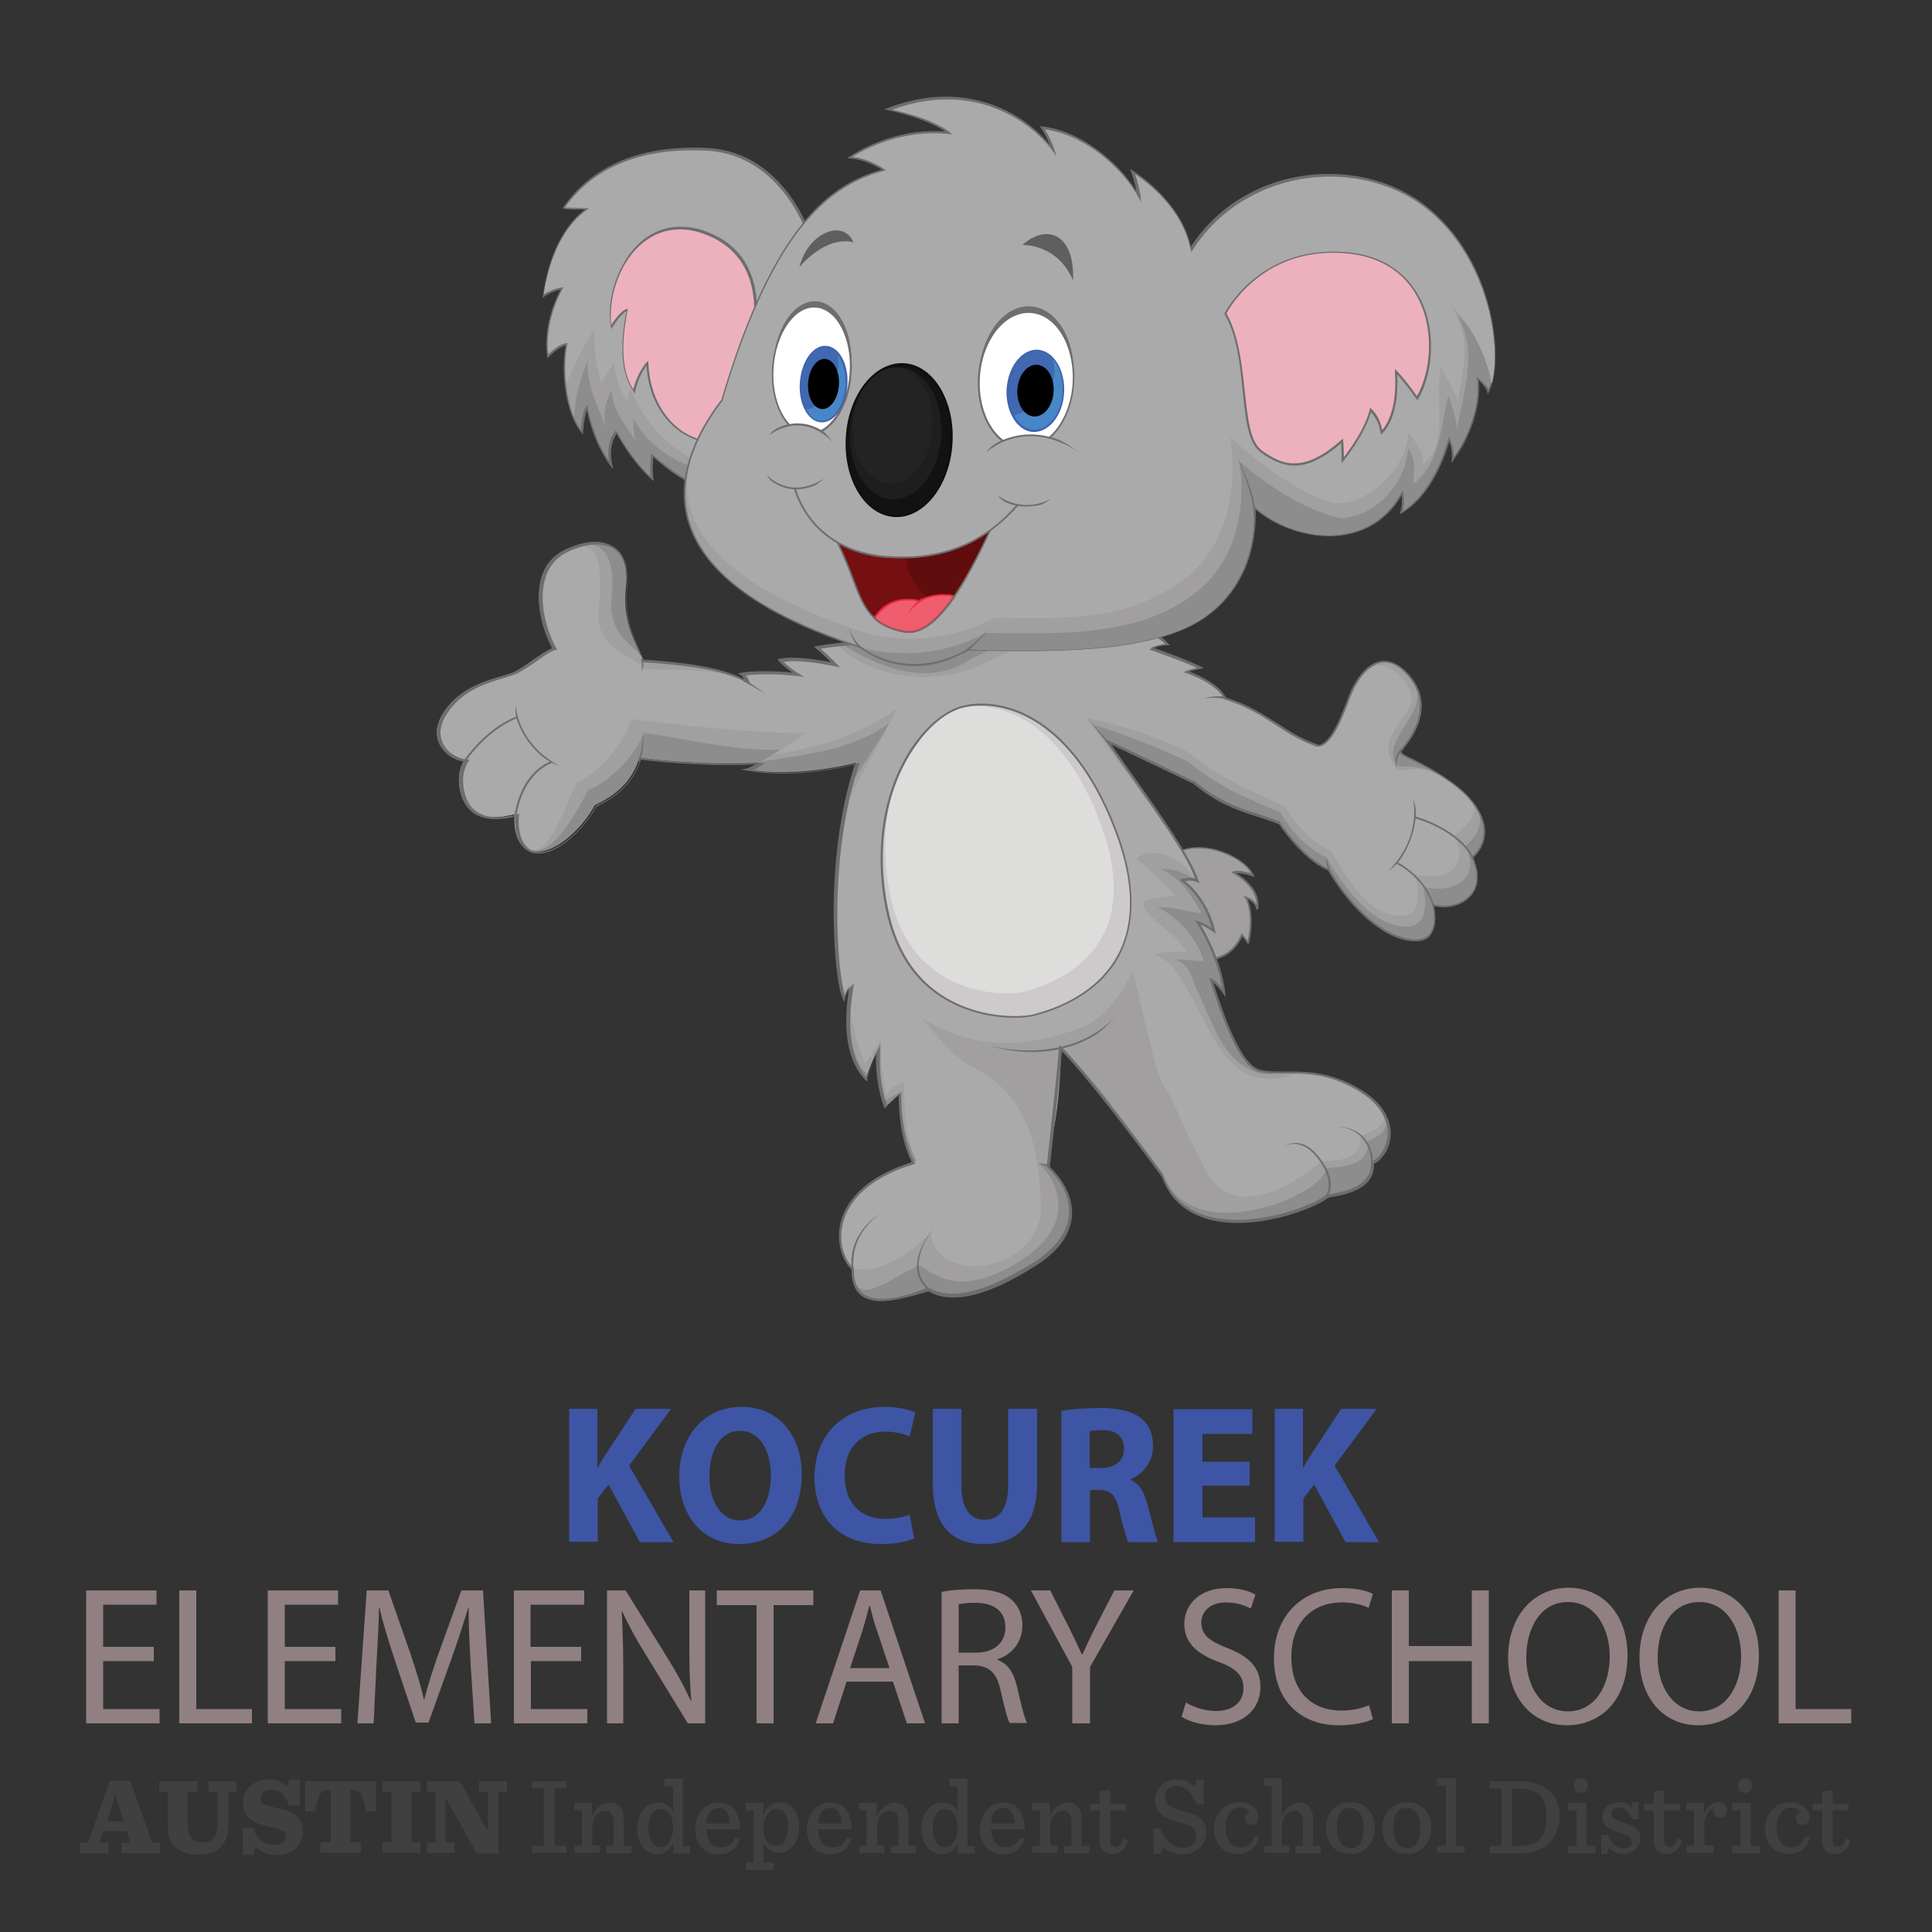<?xml version="1.0" encoding="utf-8"?>
<!-- Generator: Adobe Illustrator 21.1.0, SVG Export Plug-In . SVG Version: 6.00 Build 0)  -->
<svg version="1.1" id="Layer_1" xmlns="http://www.w3.org/2000/svg" xmlns:xlink="http://www.w3.org/1999/xlink" x="0px" y="0px"
	 viewBox="0 0 500 500" style="enable-background:new 0 0 500 500;" xml:space="preserve">
<rect x="0" y="0" width="500" height="500" fill="#333333" stroke="none"/>
<style type="text/css">
	.st0{fill:#3D55A4;}
	.st1{fill:#908082;}
	.st2{fill:#404041;}
	.st3{fill:#A19F9F;}
	.st4{fill:#6D6E6D;}
	.st5{fill:#8D8D8D;}
	.st6{fill:#AAAAAA;}
	.st7{fill:#CEC9CA;}
	.st8{fill:#DDDDDC;}
	.st9{fill:#ECB1BD;}
	.st10{fill:#610C0D;}
	.st11{fill:#741012;}
	.st12{fill:#F05D6E;}
	.st13{fill:#E82743;}
	.st14{fill:#121212;}
	.st15{fill:#1E1E1E;}
	.st16{fill:#232323;}
	.st17{fill:#0E0E0E;}
	.st18{fill:#FFFFFF;}
	.st19{fill:#4787C7;}
	.st20{fill:#4069B1;}
	.st21{fill:#4063AD;}
	.st22{fill:#5E5F5E;}
</style>
<g id="Text">
	<g>
		<path class="st0" d="M147.2,364.6h7.4v15.2h0.1c0.7-1.3,1.5-2.6,2.3-3.8l7.5-11.4h9.2l-10.9,14.7l11.5,19.8h-8.7l-8.1-14.9
			l-2.8,3.6v11.2h-7.4V364.6z"/>
		<path class="st0" d="M207.5,381.5c0,11.3-6.6,18.1-16.2,18.1c-9.8,0-15.5-7.7-15.5-17.5c0-10.3,6.3-18,16.1-18
			C201.9,364.1,207.5,372,207.5,381.5z M183.6,382c0,6.7,3,11.5,8,11.5c5.1,0,7.9-5,7.9-11.7c0-6.2-2.8-11.5-8-11.5
			C186.5,370.3,183.6,375.3,183.6,382z"/>
		<path class="st0" d="M236.6,398.1c-1.4,0.7-4.5,1.5-8.5,1.5c-11.4,0-17.3-7.4-17.3-17.2c0-11.7,8-18.3,18-18.3
			c3.9,0,6.8,0.8,8.1,1.5l-1.5,6.2c-1.5-0.7-3.6-1.3-6.3-1.3c-5.9,0-10.5,3.7-10.5,11.4c0,6.9,3.9,11.2,10.6,11.2
			c2.3,0,4.8-0.5,6.2-1.1L236.6,398.1z"/>
		<path class="st0" d="M248.8,364.6v19.8c0,5.9,2.2,8.9,6,8.9c3.9,0,6.1-2.9,6.1-8.9v-19.8h7.5v19.3c0,10.6-5.1,15.7-13.8,15.7
			c-8.3,0-13.2-4.8-13.2-15.8v-19.2H248.8z"/>
		<path class="st0" d="M274.7,365.1c2.4-0.4,6-0.7,10-0.7c4.9,0,8.3,0.8,10.7,2.7c2,1.6,3,4,3,7.2c0,4.4-3,7.4-5.8,8.5v0.2
			c2.3,1,3.6,3.3,4.4,6.4c1,3.9,2.1,8.4,2.7,9.7H292c-0.5-1-1.3-3.8-2.3-8c-0.9-4.3-2.3-5.5-5.3-5.5h-2.3v13.5h-7.4V365.1z
			 M282.1,379.9h2.9c3.7,0,5.9-1.9,5.9-5c0-3.2-2.1-4.8-5.5-4.8c-1.8,0-2.8,0.2-3.4,0.3V379.9z"/>
		<path class="st0" d="M323.4,384.5h-12.2v8.2h13.6v6.4h-21.1v-34.4h20.4v6.4h-12.9v7.2h12.2V384.5z"/>
		<path class="st0" d="M329.8,364.6h7.4v15.2h0.1c0.7-1.3,1.5-2.6,2.3-3.8l7.5-11.4h9.2l-10.9,14.7l11.5,19.8h-8.7l-8.1-14.9
			l-2.8,3.6v11.2h-7.4V364.6z"/>
	</g>
	<g>
		<path class="st1" d="M39.8,429.9H26.7v12.4h14.6v3.7h-19v-34.4h18.2v3.7H26.7v10.9h13.1V429.9z"/>
		<path class="st1" d="M46.4,411.6h4.4v30.7h14.4v3.7H46.4V411.6z"/>
		<path class="st1" d="M86.9,429.9H73.7v12.4h14.6v3.7h-19v-34.4h18.2v3.7H73.7v10.9h13.1V429.9z"/>
		<path class="st1" d="M121.8,430.9c-0.2-4.8-0.6-10.6-0.5-14.9h-0.1c-1.2,4-2.6,8.3-4.3,13.1l-6,16.7h-3.3l-5.5-16.4
			c-1.6-4.9-3-9.3-3.9-13.4h-0.1c-0.1,4.3-0.4,10.1-0.7,15.2L96.7,446h-4.2l2.4-34.4h5.6l5.8,16.6c1.4,4.2,2.6,8,3.4,11.6h0.1
			c0.9-3.5,2.1-7.3,3.6-11.6l6-16.6h5.6l2.1,34.4h-4.3L121.8,430.9z"/>
		<path class="st1" d="M150.5,429.9h-13.1v12.4H152v3.7h-19v-34.4h18.2v3.7h-13.9v10.9h13.1V429.9z"/>
		<path class="st1" d="M157.1,446v-34.4h4.8l10.8,17.4c2.5,4,4.5,7.7,6.1,11.2l0.1-0.1c-0.4-4.6-0.5-8.8-0.5-14.1v-14.4h4.1V446H178
			l-10.7-17.5c-2.4-3.8-4.6-7.8-6.3-11.5l-0.1,0.1c0.2,4.3,0.4,8.5,0.4,14.2V446H157.1z"/>
		<path class="st1" d="M195.8,415.4h-10.3v-3.8h25v3.8h-10.3V446h-4.4V415.4z"/>
		<path class="st1" d="M219.1,435.2l-3.5,10.8h-4.5l11.5-34.4h5.3l11.5,34.4h-4.7l-3.6-10.8H219.1z M230.2,431.7l-3.3-9.9
			c-0.8-2.2-1.3-4.3-1.8-6.3H225c-0.5,2-1.1,4.1-1.7,6.2l-3.3,10H230.2z"/>
		<path class="st1" d="M243.7,412c2.2-0.5,5.4-0.7,8.4-0.7c4.7,0,7.7,0.9,9.8,2.8c1.7,1.5,2.7,3.9,2.7,6.5c0,4.5-2.8,7.6-6.4,8.8
			v0.2c2.6,0.9,4.2,3.4,5,6.9c1.1,4.8,1.9,8.1,2.6,9.4h-4.5c-0.6-1-1.3-3.9-2.3-8.2c-1-4.7-2.8-6.5-6.8-6.7h-4.1V446h-4.4V412z
			 M248.1,427.7h4.5c4.7,0,7.6-2.6,7.6-6.5c0-4.4-3.2-6.4-7.8-6.4c-2.1,0-3.6,0.2-4.3,0.4V427.7z"/>
		<path class="st1" d="M277.5,446v-14.6l-10.7-19.8h5l4.8,9.5c1.3,2.6,2.3,4.7,3.4,7.1h0.1c1-2.2,2.1-4.5,3.4-7.1l4.9-9.5h5
			l-11.3,19.8V446H277.5z"/>
		<path class="st1" d="M306.9,440.6c2,1.2,4.8,2.2,7.8,2.2c4.5,0,7.1-2.4,7.1-5.9c0-3.2-1.8-5.1-6.4-6.8c-5.5-2-8.9-4.9-8.9-9.8
			c0-5.4,4.4-9.3,10.9-9.3c3.5,0,6,0.8,7.5,1.7l-1.2,3.6c-1.1-0.6-3.4-1.6-6.4-1.6c-4.6,0-6.4,2.8-6.4,5.2c0,3.2,2.1,4.8,6.7,6.6
			c5.7,2.2,8.6,5.1,8.6,10.1c0,5.3-3.9,9.9-11.8,9.9c-3.3,0-6.8-1-8.6-2.2L306.9,440.6z"/>
		<path class="st1" d="M355.3,444.9c-1.6,0.8-4.8,1.6-8.9,1.6c-9.5,0-16.7-6.1-16.7-17.4c0-10.8,7.2-18.1,17.6-18.1
			c4.2,0,6.9,0.9,8,1.5l-1.1,3.6c-1.7-0.8-4-1.4-6.8-1.4c-7.9,0-13.2,5.2-13.2,14.2c0,8.4,4.8,13.8,13,13.8c2.7,0,5.4-0.6,7.1-1.4
			L355.3,444.9z"/>
		<path class="st1" d="M364.6,411.6V426h16.3v-14.4h4.4V446h-4.4v-16.1h-16.3V446h-4.4v-34.4H364.6z"/>
		<path class="st1" d="M421.2,428.4c0,11.8-7.1,18.1-15.7,18.1c-8.9,0-15.2-7-15.2-17.5c0-10.9,6.7-18.1,15.7-18.1
			C415.2,411,421.2,418.2,421.2,428.4z M395,429c0,7.4,3.9,13.9,10.8,13.9c6.9,0,10.8-6.5,10.8-14.3c0-6.8-3.5-14-10.8-14
			C398.6,414.6,395,421.4,395,429z"/>
		<path class="st1" d="M455.2,428.4c0,11.8-7.1,18.1-15.7,18.1c-8.9,0-15.2-7-15.2-17.5c0-10.9,6.7-18.1,15.7-18.1
			C449.2,411,455.2,418.2,455.2,428.4z M429,429c0,7.4,3.9,13.9,10.8,13.9c6.9,0,10.8-6.5,10.8-14.3c0-6.8-3.5-14-10.8-14
			C432.6,414.6,429,421.4,429,429z"/>
		<path class="st1" d="M460.3,411.6h4.4v30.7h14.4v3.7h-18.8V411.6z"/>
	</g>
	<path class="st2" d="M32.9,473.9h-6.1l-1,3h2.3v2.7h-7.3v-2.7h2l5.6-16h5.3l5.7,16h2v2.7h-10v-2.7h2.3L32.9,473.9z M27.7,471.4h4.4
		l-2.2-6.7h-0.1L27.7,471.4z"/>
	<path class="st2" d="M43.4,472.8v-9.1h-2.2V461h9.9v2.7h-2.5v8.6c0,3.4,1.4,4.5,3.8,4.5c1.2,0,2.1-0.3,2.8-1c0.7-0.8,1.1-2.1,1.1-4
		v-8.1h-2.3V461h7.2v2.7h-2.1v8.9c0,4-2.2,7.4-7.5,7.4C46,480,43.4,477.4,43.4,472.8"/>
	<path class="st2" d="M62.7,473h2.8c0.9,2.9,2.5,4.4,5.6,4.4c1.9,0,2.9-0.9,2.9-2.2c0-1.5-1.6-1.8-4.5-2.5c-3.1-0.7-6.6-1.8-6.6-6.1
		c0-3.8,3.1-6.1,6.7-6.1c2.2,0,3.8,0.8,4.7,2.1l0.6-2h2.7v6.7h-2.8c-0.9-2.8-2.2-4.1-4.6-4.1c-1.9,0-2.8,1.1-2.8,2.2
		c0,1.6,1.8,2,4.6,2.6c3,0.7,6.4,1.8,6.4,5.9c0,3.7-2.8,6.2-6.9,6.2c-2.4,0-4.4-1-5.4-2.3l-0.6,2.3h-2.7V473z"/>
	<path class="st2" d="M82.9,476.8h2.7v-13.5h-0.5c-2.2,0-2.6,0.7-3.5,5.5h-2.6V461h18.3v7.8h-2.6c-0.9-4.8-1.3-5.5-3.5-5.5h-0.5
		v13.5h2.7v2.7H82.9V476.8z"/>
	<polygon class="st2" points="99,476.8 101.3,476.8 101.3,463.7 99,463.7 99,461 108.8,461 108.8,463.7 106.5,463.7 106.5,476.8 
		108.8,476.8 108.8,479.5 99,479.5 	"/>
	<polygon class="st2" points="115.6,465.7 115.3,465.7 115.3,476.8 117.7,476.8 117.7,479.5 110.5,479.5 110.5,476.8 112.7,476.8 
		112.7,463.7 110.5,463.7 110.5,461 119,461 126.1,473.7 126.3,473.7 126.3,463.7 124,463.7 124,461 131.2,461 131.2,463.7 
		129,463.7 129,479.7 123.4,479.7 	"/>
	<polygon class="st2" points="137.6,477.7 140.7,477.7 140.7,462.8 137.6,462.8 137.6,461 146.6,461 146.6,462.8 143.5,462.8 
		143.5,477.7 146.6,477.7 146.6,479.5 137.6,479.5 	"/>
	<path class="st2" d="M148.6,477.7h2v-9.2h-2v-1.9h4.6v3.3c1.4-2.4,2.9-3.4,4.8-3.4c2,0,3.4,1.5,3.4,4v7.2h2v1.9h-6.5v-1.9h1.9v-6.2
		c0-1-0.2-1.8-0.7-2.3c-0.4-0.4-0.9-0.6-1.5-0.6c-1.5,0-3.3,1.6-3.3,4.1v4.9h1.9v1.9h-6.5V477.7z"/>
	<path class="st2" d="M166.7,478.4c-1.2-1.2-1.8-3.1-1.8-5.1c0-2.1,0.7-4.2,1.9-5.4c0.9-0.9,2.1-1.4,3.5-1.4c1.9,0,3.1,0.9,3.9,2.3
		v-6.5H172v-2h4.7v17.5h1.9v1.9h-4.4v-2.7c-0.9,1.9-2.5,2.9-4.1,2.9C168.7,479.8,167.5,479.3,166.7,478.4 M174.2,473.1
		c0-2.6-1-4.9-3.2-4.9c-2,0-3.2,1.8-3.2,4.9c0,3.2,1.5,5,3.2,5C172.6,478,174.2,476.2,174.2,473.1"/>
	<path class="st2" d="M182.8,473.3c0.1,3.2,1.4,4.8,3.9,4.8c1.5,0,2.7-0.7,3.5-2.4h1.3c-0.7,2.8-2.7,4.2-5.5,4.2
		c-3.9,0-6.1-2.8-6.1-6.6c0-3.9,2.6-6.8,6.2-6.8c3.8,0,5.5,3.4,5.4,6.9H182.8z M182.8,471.9h6.1c-0.2-2.4-1-4-2.9-4
		C184.2,467.9,183.1,469,182.8,471.9"/>
	<path class="st2" d="M193,482h2v-13.5h-2v-1.9h4.6v3c0.9-2.3,2.6-3.2,4.3-3.2c1.3,0,2.4,0.5,3.2,1.4c1.2,1.2,1.7,3,1.7,5.1
		c0,2.1-0.7,4.1-1.9,5.2c-0.9,0.9-2,1.4-3.2,1.4c-1.9,0-3.3-1-4.1-2.4v4.9h2.7v1.9H193V482z M203.9,472.7c0-3.1-1.3-4.6-3-4.6
		c-1.6,0-3.3,2.1-3.3,5c0,2.6,1.1,4.6,3.2,4.6C202.7,477.8,203.9,476,203.9,472.7"/>
	<path class="st2" d="M211.7,473.3c0.1,3.2,1.4,4.8,3.9,4.8c1.5,0,2.7-0.7,3.5-2.4h1.3c-0.7,2.8-2.7,4.2-5.5,4.2
		c-3.9,0-6.1-2.8-6.1-6.6c0-3.9,2.6-6.8,6.2-6.8c3.8,0,5.5,3.4,5.4,6.9H211.7z M211.7,471.9h6.1c-0.2-2.4-1-4-2.9-4
		C213.1,467.9,211.9,469,211.7,471.9"/>
	<path class="st2" d="M222.3,477.7h2v-9.2h-2v-1.9h4.6v3.3c1.4-2.4,2.9-3.4,4.8-3.4c2,0,3.4,1.5,3.4,4v7.2h2v1.9h-6.5v-1.9h1.9v-6.2
		c0-1-0.2-1.8-0.7-2.3c-0.4-0.4-0.9-0.6-1.5-0.6c-1.5,0-3.3,1.6-3.3,4.1v4.9h1.9v1.9h-6.5V477.7z"/>
	<path class="st2" d="M240.3,478.4c-1.2-1.2-1.8-3.1-1.8-5.1c0-2.1,0.7-4.2,1.9-5.4c0.9-0.9,2.1-1.4,3.5-1.4c1.9,0,3.1,0.9,3.9,2.3
		v-6.5h-2.1v-2h4.7v17.5h1.9v1.9h-4.4v-2.7c-0.9,1.9-2.5,2.9-4.1,2.9C242.4,479.8,241.2,479.3,240.3,478.4 M247.8,473.1
		c0-2.6-1-4.9-3.2-4.9c-2,0-3.2,1.8-3.2,4.9c0,3.2,1.5,5,3.2,5C246.2,478,247.8,476.2,247.8,473.1"/>
	<path class="st2" d="M256.5,473.3c0.1,3.2,1.4,4.8,3.9,4.8c1.5,0,2.7-0.7,3.5-2.4h1.3c-0.7,2.8-2.7,4.2-5.5,4.2
		c-3.9,0-6.1-2.8-6.1-6.6c0-3.9,2.6-6.8,6.2-6.8c3.8,0,5.5,3.4,5.4,6.9H256.5z M256.5,471.9h6.1c-0.2-2.4-1-4-2.9-4
		C257.9,467.9,256.7,469,256.5,471.9"/>
	<path class="st2" d="M267.1,477.7h2v-9.2h-2v-1.9h4.6v3.3c1.4-2.4,2.9-3.4,4.8-3.4c2,0,3.4,1.5,3.4,4v7.2h2v1.9h-6.5v-1.9h1.9v-6.2
		c0-1-0.2-1.8-0.7-2.3c-0.4-0.4-0.9-0.6-1.5-0.6c-1.5,0-3.3,1.6-3.3,4.1v4.9h1.9v1.9h-6.5V477.7z"/>
	<path class="st2" d="M287.3,463.3v3.5h4.1v1.7h-4.1v7.6c0,1.3,0.4,1.9,1.5,1.9c0.8,0,1.4-0.7,1.9-2.2l1.2,0.5
		c-0.7,2.5-2.2,3.5-4,3.5c-2.2,0-3.3-1.3-3.3-3.4v-7.9h-2.5v-1.7h2.5v-3.2L287.3,463.3z"/>
	<path class="st2" d="M298.5,473.2h1.7c2,3.8,3.3,5,5.9,5c2.2,0,3.5-1.1,3.5-3.1c0-2.3-2.4-2.9-4.8-3.6c-2.8-0.8-5.9-1.8-5.9-5.6
		c0-2.8,2.3-5.4,5.7-5.4c1.5,0,3.5,0.7,4.5,2l0.6-1.9h1.8v6.4h-1.7c-1.7-3.7-3.3-4.8-5.4-4.8c-1.8,0-2.9,1.1-2.9,2.8
		c0,2.5,2.4,3.1,5,3.8c2.8,0.7,5.7,1.6,5.7,5.3c0,3.2-2.6,5.8-6.1,5.8c-2,0-4-0.7-5.1-2l-0.7,1.9h-1.8V473.2z"/>
	<path class="st2" d="M314.2,473.3c0-4,2.8-6.9,6.6-6.9c2.8,0,4.9,1.9,4.9,3.6c0,1.3-0.6,2.3-1.8,2.3c-1.1,0-1.7-0.8-1.7-1.7
		c0-0.8,0.6-1.5,1.1-1.7c-0.4-0.6-1.2-1.1-2.5-1.1c-1.9,0-3.6,1.8-3.6,5.2c0,3.2,1.4,5.1,3.9,5.1c1.5,0,2.8-0.9,3.5-2.8h1.3
		c-0.7,2.9-2.7,4.5-5.5,4.5C316.4,479.8,314.2,477,314.2,473.3"/>
	<path class="st2" d="M327.1,477.7h2v-15.5h-2v-2h4.6v9.7c1.4-2.4,2.9-3.4,4.7-3.4c2,0,3.4,1.5,3.4,4v7.2h2v1.9h-6.5v-1.9h1.9v-6.2
		c0-1-0.2-1.8-0.7-2.3c-0.4-0.4-0.9-0.6-1.5-0.6c-1.5,0-3.3,1.6-3.3,4.1v4.9h1.9v1.9h-6.5V477.7z"/>
	<path class="st2" d="M343.2,473.1c0-3.9,2.5-6.7,6.3-6.7c3.9,0,6.3,2.7,6.3,6.6c0,3.9-2.5,6.8-6.3,6.8
		C345.6,479.8,343.2,477.1,343.2,473.1 M352.9,473.1c0-3.6-1.4-5.2-3.6-5.2c-2.2,0-3.3,1.6-3.3,5.2c0,3.6,1.4,5.2,3.6,5.2
		C351.8,478.3,352.9,476.6,352.9,473.1"/>
	<path class="st2" d="M357.8,473.1c0-3.9,2.5-6.7,6.3-6.7c3.9,0,6.3,2.7,6.3,6.6c0,3.9-2.5,6.8-6.3,6.8
		C360.2,479.8,357.8,477.1,357.8,473.1 M367.5,473.1c0-3.6-1.4-5.2-3.6-5.2c-2.2,0-3.3,1.6-3.3,5.2c0,3.6,1.4,5.2,3.6,5.2
		C366.4,478.3,367.5,476.6,367.5,473.1"/>
	<polygon class="st2" points="371.9,477.7 374.2,477.7 374.2,462.2 371.9,462.2 371.9,460.2 376.8,460.2 376.8,477.7 379.1,477.7 
		379.1,479.5 371.9,479.5 	"/>
	<path class="st2" d="M385.5,477.7h3.1v-14.8h-3.1V461h7.8c6.8,0,10.3,3.7,10.3,9c0,5.1-3.1,9.6-10,9.6h-8V477.7z M393.5,477.7
		c4.6,0,6.7-2.1,6.7-7.7c0-4.9-2.1-7.1-7-7.1h-1.9v14.8H393.5z"/>
	<path class="st2" d="M405.7,477.7h2.3v-9.2h-2.3v-1.9h4.9v11.1h2.3v1.9h-7.2V477.7z M407.3,462.1c0-1.1,0.7-1.9,1.8-1.9
		c1.1,0,1.8,0.7,1.8,1.9c0,1.1-0.7,1.9-1.8,1.9C408,463.9,407.3,463.2,407.3,462.1"/>
	<path class="st2" d="M414.5,474.9h1.7c0.7,2.1,2.3,3.5,4,3.5c1.5,0,2.1-0.8,2.1-1.8c0-1.1-0.9-1.7-3.3-2.4c-3-0.9-4.3-1.9-4.3-4
		c0-2.1,1.8-3.8,4.4-3.8c1.3,0,2.5,0.5,3.1,1.5l0.3-1.5h1.6v4.4h-1.7c-0.9-1.9-1.7-3-3.4-3c-1,0-2,0.6-2,1.6c0,1.1,1,1.7,3.2,2.3
		c2.9,0.8,4.3,1.8,4.3,4c0,1.9-1.7,4.1-4.5,4.1c-1.6,0-2.9-0.7-3.7-1.7l-0.3,1.7h-1.6V474.9z"/>
	<path class="st2" d="M430.7,463.3v3.5h4.1v1.7h-4.1v7.6c0,1.3,0.4,1.9,1.5,1.9c0.8,0,1.4-0.7,1.9-2.2l1.2,0.5
		c-0.7,2.5-2.2,3.5-4,3.5c-2.2,0-3.3-1.3-3.3-3.4v-7.9h-2.5v-1.7h2.5v-3.2L430.7,463.3z"/>
	<path class="st2" d="M436.4,477.7h2v-9.2h-2v-1.9h4.6v3c0.6-2.2,2.3-3.2,3.7-3.2c1.4,0,2.2,1,2.2,2.2c0,1-0.7,1.8-1.7,1.8
		c-1,0-1.7-0.6-1.7-1.7c0-0.1,0-0.3,0.1-0.5c-1.2-0.1-2.1,1.4-2.5,3.1v6.3h2.4v1.9h-7V477.7z"/>
	<path class="st2" d="M448.2,477.7h2.3v-9.2h-2.3v-1.9h4.9v11.1h2.3v1.9h-7.2V477.7z M449.8,462.1c0-1.1,0.7-1.9,1.8-1.9
		c1.1,0,1.8,0.7,1.8,1.9c0,1.1-0.7,1.9-1.8,1.9C450.5,463.9,449.8,463.2,449.8,462.1"/>
	<path class="st2" d="M456.8,473.3c0-4,2.8-6.9,6.6-6.9c2.8,0,4.9,1.9,4.9,3.6c0,1.3-0.6,2.3-1.8,2.3c-1.1,0-1.7-0.8-1.7-1.7
		c0-0.8,0.6-1.5,1.1-1.7c-0.4-0.6-1.2-1.1-2.5-1.1c-1.9,0-3.6,1.8-3.6,5.2c0,3.2,1.4,5.1,3.9,5.1c1.5,0,2.8-0.9,3.5-2.8h1.3
		c-0.7,2.9-2.7,4.5-5.5,4.5C459,479.8,456.8,477,456.8,473.3"/>
	<path class="st2" d="M474.3,463.3v3.5h4.1v1.7h-4.1v7.6c0,1.3,0.4,1.9,1.5,1.9c0.8,0,1.4-0.7,1.9-2.2l1.2,0.5
		c-0.7,2.5-2.2,3.5-4,3.5c-2.2,0-3.3-1.3-3.3-3.4v-7.9h-2.5v-1.7h2.5v-3.2L474.3,463.3z"/>
</g>
<g id="Mascot">
	<g>
		<g>
			<path class="st3" d="M312.5,248.3c0,0,6,0.3,8.9-6.3c1.7,1.9,1.6,2.2,1.6,2.2c1.9-8.1-0.6-12-0.6-12c3,1.1,3,3.1,3,3.1
				c1.1-6-6.1-9.5-6.1-9.5c1.5-0.5,5,0.7,5,0.7c-2.1-4.6-12.7-9.5-19.7-5.8C300,226.4,308.4,245.6,312.5,248.3z"/>
		</g>
		<g>
			<path class="st4" d="M314,248.5C314,248.5,314,248.5,314,248.5c-0.9,0.1-1.4,0.1-1.4,0.1l-0.1,0l-0.1,0c-3-2-7.9-11.9-9.1-19.7
				c-0.6-3.8-0.2-6.6,1.1-8.3l0.1-0.1c1-0.5,2.2-0.9,3.4-1.1c6.6-1.1,14.8,3,16.6,7.1l0.2,0.5l-0.5-0.2c0,0-2.6-0.9-4.2-0.8
				c1.7,1,6.5,4.4,5.6,9.4l-0.5,0c0-0.1,0-1.6-2.2-2.7c0.6,1.4,1.8,5.1,0.3,11.6l-0.2-0.1l-0.2,0c0,0-0.1-0.4-1.3-1.8
				C319.4,246.9,315.9,248.1,314,248.5z M312.6,248.1c0.6,0,5.9-0.1,8.6-6.2l0.1-0.4l0.3,0.3c0.6,0.7,1,1.3,1.3,1.7
				c1.6-7.5-0.6-11.1-0.7-11.1l-0.4-0.6l0.7,0.2c1.6,0.6,2.3,1.4,2.7,2.1c-0.1-5-6-8-6.1-8.1l-0.5-0.3l0.6-0.2
				c1.2-0.4,3.5,0.2,4.6,0.5c-2.2-3.7-9.7-7.3-15.9-6.3c-1.2,0.2-2.2,0.5-3.2,1c-1.2,1.5-1.6,4.2-1,7.9
				C304.9,236.3,309.8,246.1,312.6,248.1z"/>
		</g>
	</g>
	<g>
		<g>
			<g>
				<path class="st5" d="M221.6,197.4c0,0-15,4.1-28.5,1.7c1.7-0.4,3.4-1.7,3.4-1.7c-10.4,0.6-23.5-0.2-31-1.3
					c-1.5,4.5-4.1,8.8-11.6,12.3c-3.1,6.1-11.9,14.5-17.4,11.3c-4-2.3-3.1-9.1-3.1-9.1c-5.4,1.6-11.7,1.4-13.7-4.5
					c-2.1-5.9,0.7-9.4,0.7-9.4c-4-0.2-10.5-5.3-5-12.9c5.5-7.7,14.5-8.2,18-9.9c3.5-1.7,7.3-5.3,9.9-6.1c-3.6-6.1-6.9-20.4,2.7-25.2
					c9.6-4.8,17.2-1.6,16,9.1c-1.2,10.7,3.7,16,4.2,19.3c7.9,0.5,20.8,1.5,27,5.6c-0.5-1.7-1.4-2.1-1.4-2.1c5.9-1,14.5,0.1,14.5,0.1
					c-3.3-2.1-4.6-3.7-4.6-3.7c4.5-1.1,14.3,1.1,14.3,1.1c-2.7-2.9-4.8-4.4-4.8-4.4c6.9-1.3,26.8-2.4,35.3-3.6
					c8.5-1.3,29.5-11.2,45.2-3.2c-2,1.3-2,1.3-2,1.3c7.7-0.3,12.1,4.8,12.1,4.8c-2.1-0.1-4.2,1-4.2,1c9.1,3.2,12.8,5,12.8,5
					c-2.5,0.4-3.7,1-3.7,1c8.8,3.1,10,6.9,10,6.9c11.8,3.6,15.7,10.2,26.3,12.9c8.5,11.2,0.1,21.3-9,20.7
					c-9.6-4.7-15.2-3.6-25.3-11.9c-12.8-6.1-22.3-10.6-22.3-10.6c6.6,9.7,21.1,28.6,23.2,36.1c-1.9-0.9-3.9-0.2-3.9-0.2
					c6.8,5.3,8.2,13.2,8.2,13.2c-2.4-1.8-4.1-2.2-4.1-2.2c6.1,9.8,6.8,18.2,6.8,18.2c-2.1-2.9-3.4-3.4-3.4-3.4
					c2.1,6.2,6.9,22.4,12.8,23.7c5.9,1.3,14.8-1.9,26.1,5.2c11.3,7.1,7.2,16.7,3,18.5c0.3,7-8.2,8.1-11.8,8.6
					c-5.2,4.3-35.6,14.5-42.6-5.3c-8.6-11.6-21.1-28-26.4-33c-0.6,7.4-3.2,30.7-3.2,30.7c5.6,5.2,11.1,16.1-3.9,25.4
					c-14.9,9.3-22.7,9-27.3,6.3c-7.1,2.9-19.8,6.7-19.4-5.1c-5-4.6-7.1-20.5,15.8-27.3c-4.1-7.6-3.5-18.2-3.5-18.2
					c-2.3,2.1-3.9,3.6-3.9,3.6c-1.4-4.2-2.3-8.5-2-15c-1.2,2.3-2.8,7.9-2.8,7.9c-6.9-7.1-4.7-20.2-4.1-24.3
					c-1.4,1.6-1.7,3.3-1.7,3.3C216.1,253.6,213.3,222.3,221.6,197.4z"/>
				<g>
					<path class="st3" d="M352.2,282.3c-8.3-5.2-15.3-4.9-20.8-4.8c-2.1,0.5-4.2,0.8-6.3,0c-9.3-3.3-11.6-14.1-15.9-22.5
						c-0.9-2.8-2-6-5.5-6.8c2.4,0.1,5.4,0.5,7.9,0.6c-2-6-6.2-11.1-12-14c3.9-0.2,7.5,1.2,11.4,1.5c-2.7-4.4-5.4-9.3-10.6-11.3
						c3.4-0.6,6.5,1.3,9.4,2.7c-2.3-7.7-19.9-30.3-26.5-40c0,0,11.3,3.3,24.1,9.4c10.1,8.2,17.9,10.2,27.6,14.9
						c9.1,0.7,16.9-7.3,8.3-18.5c-10.6-2.7-14.5-9.3-26.3-12.9c0,0-1.2-3.8-10-6.9c0,0,1.2-0.6,3.7-1c0,0-3.7-1.8-12.8-5
						c0,0,2.1-1.2,4.2-1c0,0-4.4-5.1-12.1-4.8c0,0,0,0,2-1.3c-1-0.5-2.1-1-3.1-1.3c-0.4,0.2-0.9,0.4-1.4,0.5
						c-12.8,4.6-25.5,4.3-37.8,11.7c-9.6,5.7-22.1,1.6-31.8-4.9c-2.6,0.3-4.9,0.6-6.4,0.9c0,0,2,1.6,4.8,4.4c0,0-9.8-2.1-14.3-1.1
						c0,0,1.3,1.6,4.6,3.7c0,0-8.6-1.1-14.5-0.1c0,0,0.9,0.4,1.4,2.1c-6.3-4-19.2-5-27-5.6c-0.5-3.2-9.4-5.4-8.2-16.2
						c1.2-10.7-2.4-17.1-12-12.2c-9.6,4.8-6.3,19.1-2.7,25.2c-2.6,0.8-6.4,4.3-9.9,6.1c-3.5,1.7-12.5,2.3-18,9.9
						c-5.5,7.7,1,12.7,5,12.9c0,0-2.7,3.5-0.7,9.4c2.1,5.9,8.4,6.1,13.7,4.5c0,0-0.9,6.8,3.1,9.1c5.5,3.2,12.2-8.9,15.3-15
						c7.5-3.4,13-10.5,14.5-15c7.5,1.1,24.9,5,35.3,4.4c0,0-2.5,1.7-4.9,3.1c11.5-1.8,23.5-2.9,33.2-10c-3.1,5.6-7,10.7-10.1,16.2
						c-6,23.7-3.5,50.5-1.5,54.8c0,0,0.3-1.8,1.7-3.3c-0.6,4.1-1.3,18.9,4.1,23.1c0,0,2.8-6.7,4-9c-1.2,5.8-0.2,15.5,0.8,15.9
						l3.9-2.3c0,0-0.1,12.3,4.5,17.8c-22.8,6.9-21.8,23.1-16.8,27.7c-0.3,11.8,10,2.3,17.1-0.5c4.6,2.7,10.9,8.3,25.8-1
						c14.9-9.3,10.7-20.2,5.1-25.5c0,0,2.6,0.4,2.5,0.3c-0.5-0.5,0.9-5.9,0.8-6.4c0.8-3.2,2.3-10.4,2.5-24.2
						c4.6,5.3,10.7,11.6,13.3,15.7c4.5,5.7,9.2,12,13.1,17.3c7,19.8,41.5,5.8,42.2-1.3c3.5-0.6,11.2-0.2,10.9-7.2
						C358.1,293.9,363.4,289.4,352.2,282.3z"/>
				</g>
				<g>
					<path class="st6" d="M352.2,282.3c-6-3.7-11.3-4.6-15.8-4.8c-5.7,2.4-12.1,2.6-17-1.9c-5.7-5.3-8-12.7-12-19.3
						c-2.1-3.5-4.3-8-8.8-9.2c2.8-0.9,5.7-1,8.6-0.5c-2.8-5.3-9.1-7.7-11.3-12.2c-0.9-2.3,5-1.8,8.3-2.8c-3.5-3.3-6.5-6.7-10.3-9.4
						c5.4-3.7,12.1,0.3,15.6,5.4c-2.5-7.9-21.8-32.2-28.3-41.8c0,0,12.9,2.4,25.7,8.5c10.1,8.2,18.6,11,28.2,15.6
						c9.1,0.7,16.4-5.2,7.8-16.4c-10.6-2.7-14.5-9.3-26.3-12.9c0,0-1.2-3.8-10-6.9c0,0,1.2-0.6,3.7-1c0,0-3.7-1.8-12.8-5
						c0,0,2.1-1.2,4.2-1c0,0-0.4-0.4-1.1-1c-14.3-6.1-32.2-0.7-45.5,5.8c-12.9,6.4-29,4.3-38.6-4.7c-2.2,0.2-4.1,0.5-5.5,0.8
						c0,0,2,1.6,4.8,4.4c0,0-9.8-2.1-14.3-1.1c0,0,1.3,1.6,4.6,3.7c0,0-8.6-1.1-14.5-0.1c0,0,0.9,0.4,1.4,2.1
						c-6.3-4-19.1-3-26.9-3.5c-0.5-3.2-12.4-4.5-11.2-15.2c1.2-10.7,0.5-20.1-9.1-15.3c-9.6,4.8-6.3,19.1-2.7,25.2
						c-2.6,0.8-6.4,4.3-9.9,6.1c-3.5,1.7-12.5,2.3-18,9.9c-5.5,7.7,1,12.7,5,12.9c0,0-2.7,3.5-0.7,9.4c2.1,5.9,8.4,6.1,13.7,4.5
						c0,0-0.9,6.8,3.1,9.1c5.5,3.2,9.9-11.1,13-17.2c7.5-3.4,12.7-11.9,14.2-16.4c7.5,1.1,34.7,4.1,45.1,3.5c0,0-5.8,4.2-8.2,5.6
						c11.5-1.8,22.3-4.9,32-12c-3.1,5.6-10.9,20.2-13.9,25.7c-4.1,21-2.5,44.9-0.4,49.2c0,0,0.3-1.8,1.7-3.3
						c-0.6,4.1,1.1,13.5,4.1,20.5c0,0,2.8-4,4-6.3c-0.2,7.1,1.4,14,1.4,14.8c0,0,0.9-2.8,4.7-3.7c0,0-0.4,14,3.2,20.4
						c-22.6,6.8-21.8,22.8-16.9,27.5c7,2.4,15.3-3.8,20.6-8.9c0.3,4.8,4.2,7.5,8.2,8.3c9.5,1.8,20.5-4.9,20.3-15
						c-0.5-17.4-4.1-29.5-18.4-36.7c-5.4-3-8.7-8.2-12.8-12.4c12.4,7.5,24.6,9,41.7,2.6c7-2.6,11.5-11.2,13.3-14.4
						c2.9,11.6,5.9,25.9,7.8,29.3c3.1,4,6.8,15.1,9.5,18.7c7,19.8,26.1,5.5,31.3,1.2c3.5-0.6,10.7,0.2,10.3-6.7
						C356.5,292.4,363.4,289.4,352.2,282.3z"/>
				</g>
				<path class="st4" d="M228.1,336.7c-2.6,0-4.5-0.7-5.8-2c-1.3-1.4-2-3.5-1.9-6.2c-2.2-2.1-4.1-6.7-2.9-11.9
					c0.9-4.1,4.6-11.5,18.5-15.8c-3.3-6.4-3.4-14.8-3.4-17.3c-2,1.8-3.4,3.1-3.4,3.1l-0.3,0.3l-0.1-0.4c-1.2-3.5-2.2-7.6-2.1-13.6
					c-1.1,2.6-2.2,6.5-2.2,6.5l-0.1,0.5l-0.4-0.4c-6.5-6.6-5.1-18.5-4.3-23.4c-0.8,1.2-1,2.3-1,2.3l-0.2,0.9l-0.4-0.8
					c-2.1-4.5-5.2-35.2,3.1-60.6c-2.1,0.5-10,2.3-18.8,2.3c-3.3,0-6.4-0.3-9.3-0.8l-1.3-0.2l1.3-0.3c0.9-0.2,1.8-0.7,2.4-1.1
					c-2.1,0.1-4.3,0.2-6.6,0.2c-7.7,0-16.7-0.6-23-1.4c-1.5,4.2-4,8.6-11.6,12.2c-2.6,5-9.3,12.1-14.9,12.1c-1,0-2-0.2-2.8-0.7
					c-3.5-2-3.4-7.3-3.3-8.9c-1.8,0.5-3.4,0.7-5,0.7c-4.4,0-7.4-1.9-8.7-5.6c-1.7-4.9-0.3-8.2,0.4-9.3c-2.3-0.3-5-1.9-6.3-4.5
					c-0.9-1.8-1.3-4.9,1.5-8.8c4.2-5.8,10.2-7.5,14.6-8.8c1.5-0.4,2.7-0.8,3.6-1.2c1.6-0.8,3.2-2,4.8-3.1c1.7-1.2,3.4-2.4,4.7-2.9
					c-2.2-4-4.7-11.9-2.8-18.3c1-3.2,2.9-5.6,5.8-7.1c2.9-1.4,5.7-2.2,8.1-2.2c2.6,0,4.7,0.9,6.2,2.5c1.8,2,2.5,5.2,2.1,9.1
					c-0.8,7.6,1.4,12.5,2.9,15.8c0.6,1.2,1,2.3,1.2,3.1c7,0.5,19.5,1.4,26.2,5.1c-0.4-0.9-0.9-1.1-0.9-1.1l-0.8-0.4l0.9-0.2
					c1.7-0.3,3.7-0.4,6.1-0.4c2.9,0,5.7,0.2,7.2,0.4c-2.5-1.8-3.6-3-3.6-3.1l-0.3-0.4l0.5-0.1c0.9-0.2,2-0.3,3.3-0.3
					c3.7,0,8.2,0.8,10.2,1.2c-2.3-2.4-4.1-3.7-4.1-3.7l-0.5-0.4l0.7-0.1c3.7-0.7,11.4-1.4,18.8-2c6.2-0.5,12.7-1.1,16.6-1.6
					c2-0.3,4.7-1.1,7.9-2c6.6-1.9,14.9-4.3,23.2-4.3c5.4,0,10.2,1.1,14.3,3.1l0.5,0.2l-1.6,1c7.1,0.1,11.3,4.8,11.3,4.9l0.5,0.5
					l-0.7,0c-1.3-0.1-2.6,0.4-3.4,0.7c8.5,3,12.1,4.8,12.1,4.8l0.8,0.4l-0.9,0.2c-1.3,0.2-2.3,0.5-2.9,0.7c7.3,2.8,9.1,5.9,9.4,6.7
					c5.8,1.8,9.6,4.3,13.4,6.7c3.8,2.5,7.4,4.8,12.8,6.2l0.1,0l0.1,0.1c3.7,4.8,4.6,10.1,2.4,14.5c-2,4-6.3,6.7-10.8,6.7
					c-0.3,0-0.6,0-0.9,0l-0.1,0l-0.1,0c-3.5-1.7-6.4-2.6-9.2-3.5c-4.9-1.6-9.6-3.1-16.1-8.4c-10.3-4.9-18.5-8.8-21.2-10.1
					c1.4,2.1,3.2,4.5,5,7.1c7.1,10,15.9,22.4,17.6,28.2l0.2,0.6l-0.6-0.3c-0.6-0.3-1.3-0.4-2-0.4c-0.4,0-0.8,0.1-1.1,0.1
					c6.4,5.3,7.8,12.9,7.8,13l0.1,0.7l-0.6-0.5c-1.4-1-2.5-1.6-3.3-1.9c5.7,9.4,6.4,17.6,6.4,17.7l0.1,1.1l-0.6-0.9
					c-1.1-1.6-2-2.4-2.6-2.9c0.1,0.4,0.3,0.9,0.4,1.3c2.4,7.1,6.7,20.2,11.9,21.3c1.4,0.3,3.1,0.4,4.7,0.4c0.5,0,1,0,1.4,0
					c0.5,0,1.1,0,1.6,0c5.2,0,11.3,0.4,18.5,4.9c6.9,4.3,7.6,9.3,7.4,11.9c-0.3,3.5-2.3,6.1-4.3,7.1c0.2,6.8-7.7,8-11.5,8.7
					l-0.4,0.1c-2.9,2.3-13.3,6.5-23.4,6.5c-7,0-16.1-2.1-19.6-11.9c-7.2-9.8-20-26.7-25.9-32.5c-0.6,7.6-2.9,28-3.1,29.9
					c2,1.9,6.3,6.8,5.7,13c-0.5,4.8-3.7,9.1-9.7,12.8c-8.6,5.4-15.5,8-20.9,8c-2.5,0-4.6-0.5-6.5-1.6
					C235.3,335.7,231.2,336.7,228.1,336.7z M233.3,282.1l0,0.8c0,0.1-0.6,10.5,3.4,18l0.2,0.3l-0.4,0.1
					c-13.9,4.2-17.5,11.5-18.4,15.5c-1.2,5,0.6,9.4,2.8,11.4l0.1,0.1l0,0.1c-0.1,2.6,0.5,4.6,1.8,5.9c2.7,2.8,8.7,2.4,17.3-1.1
					l0.1-0.1l0.1,0.1c1.8,1.1,3.9,1.6,6.3,1.6c5.3,0,12.2-2.7,20.6-7.9c5.8-3.6,9-7.8,9.4-12.3c0.6-6-3.7-10.8-5.6-12.6l-0.1-0.1
					l0-0.1c0-0.2,2.6-23.4,3.2-30.7l0-0.6l0.5,0.4c5.7,5.3,19,23,26.4,33.1l0,0.1c3.4,9.6,12.2,11.6,19.1,11.6c10,0,20.3-4.2,23-6.4
					l0.1-0.1l0.6-0.1c3.7-0.6,11.3-1.9,11-8.2l0-0.2l0.2-0.1c1.8-0.8,3.8-3.3,4.1-6.7c0.2-2.4-0.5-7.2-7.1-11.3
					c-7-4.4-13.1-4.8-18.1-4.8c-0.5,0-1.1,0-1.6,0c-0.5,0-1,0-1.4,0c-1.6,0-3.3,0-4.8-0.4c-5.5-1.2-9.9-14.6-12.3-21.7
					c-0.3-0.8-0.5-1.5-0.7-2.1l-0.2-0.6l0.6,0.2c0.1,0,1.1,0.5,2.8,2.6c-0.4-2.6-1.9-9.5-6.6-17l-0.4-0.6l0.7,0.2
					c0.1,0,1.5,0.4,3.6,1.8c-0.5-2.1-2.4-8-7.9-12.2l-0.4-0.3l0.5-0.2c0,0,0.8-0.3,1.9-0.3c0.6,0,1.1,0.1,1.6,0.2
					c-2-6-10.5-17.8-17.3-27.4c-2.1-3-4.1-5.7-5.6-8l-0.6-0.9l1,0.5c0.1,0,9.6,4.5,22.3,10.6l0.1,0c6.4,5.2,11,6.7,15.9,8.3
					c2.8,0.9,5.7,1.8,9.2,3.5c0.2,0,0.5,0,0.8,0c4.4,0,8.4-2.5,10.3-6.3c1.2-2.4,2.5-7.5-2.3-13.8c-5.4-1.4-9-3.7-12.8-6.2
					c-3.7-2.4-7.6-4.9-13.4-6.7l-0.1,0l0-0.1c0,0-1.3-3.7-9.8-6.7l-0.7-0.2l0.7-0.3c0,0,1-0.5,2.9-0.8c-1.5-0.7-5.3-2.3-11.9-4.6
					l-0.6-0.2l0.6-0.3c0.1,0,1.7-0.9,3.6-1.1c-1.3-1.3-5.3-4.4-11.4-4.2l-1.1,0l2.5-1.6c-3.9-1.9-8.4-2.8-13.5-2.8
					c-8.3,0-16.5,2.4-23,4.3c-3.2,0.9-5.9,1.7-8,2c-3.9,0.6-10.4,1.1-16.6,1.6c-7,0.6-14.2,1.2-18.1,1.9c0.8,0.7,2.4,2.1,4.3,4.1
					l0.7,0.7l-1-0.2c-0.1,0-6.3-1.4-11-1.4c-1,0-1.9,0.1-2.6,0.2c0.6,0.6,1.9,1.8,4.2,3.2l1.1,0.7l-1.3-0.2c0,0-4-0.5-8.4-0.5
					c-2,0-3.8,0.1-5.4,0.3c0.3,0.3,0.7,0.9,1,1.8l0.2,0.8l-0.7-0.5c-6.3-4.1-19.7-5-26.9-5.5l-0.2,0l0-0.2c-0.1-0.9-0.6-1.9-1.2-3.2
					c-1.5-3.3-3.8-8.3-3-16.1c0.4-3.8-0.3-6.8-2-8.7c-1.4-1.5-3.3-2.3-5.8-2.3c-2.3,0-5,0.7-7.8,2.1c-2.7,1.4-4.6,3.6-5.5,6.7
					c-1.9,6.4,0.7,14.3,2.9,18.1l0.2,0.3l-0.4,0.1c-1.4,0.4-3.1,1.6-4.9,2.9c-1.6,1.1-3.3,2.3-4.9,3.1c-0.9,0.5-2.2,0.8-3.7,1.3
					c-4.3,1.3-10.2,3-14.2,8.6c-2.7,3.7-2.3,6.5-1.5,8.2c1.2,2.6,4.1,4.1,6.3,4.3l0.6,0l-0.3,0.5c0,0-2.6,3.5-0.6,9.2
					c1.5,4.3,5.2,5.2,8.1,5.2c1.6,0,3.4-0.3,5.3-0.8l0.4-0.1l-0.1,0.5c0,0.1-0.8,6.6,3,8.8c0.7,0.4,1.6,0.6,2.5,0.6
					c5.2,0,11.9-6.9,14.4-11.9l0-0.1l0.1,0c7.6-3.5,10-7.9,11.5-12.1l0.1-0.2l0.2,0c6.3,0.9,15.4,1.5,23.2,1.5
					c2.8,0,5.4-0.1,7.7-0.2l1-0.1l-0.8,0.6c-0.1,0-1.1,0.8-2.4,1.4c2.5,0.4,5.2,0.6,8,0.6c10.2,0,19.1-2.4,19.2-2.5l0.5-0.1
					l-0.2,0.5c-8,24.1-5.7,53.3-3.6,59.9c0.3-0.7,0.7-1.7,1.6-2.6l0.7-0.7l-0.2,1.3c-0.6,4.1-2.6,16.5,3.7,23.4
					c0.4-1.4,1.7-5.6,2.7-7.5l0.6-1.2l-0.1,1.3c-0.3,6.5,0.7,10.8,1.9,14.4c0.6-0.5,1.9-1.7,3.6-3.3L233.3,282.1z"/>
			</g>
		</g>
	</g>
	<g>
		<path class="st4" d="M220.9,328.3l-0.5,0c-0.9-9.8,7.5-14.2,7.5-14.2C227.8,314.2,220,318.8,220.9,328.3z"/>
	</g>
	<g>
		<path class="st4" d="M239.9,333.6c-6.8-6.3,1.9-16,1.9-16c-0.1,0.1-8,9.6-1.5,15.7L239.9,333.6z"/>
	</g>
	<g>
		<path class="st4" d="M271.6,302.5c-1.4-1.5-2.9-1.1-3-1.1c0,0,1.8-0.9,3.3,0.8L271.6,302.5z"/>
	</g>
	<g>
		<path class="st4" d="M343.4,309.8l-0.4-0.3c1.3-1.5,1.6-5.6-2.6-10.5c-4-4.6-7.7-2.5-7.9-2.4c0,0,4-2.8,8.2,2.1
			C345,303.5,345.1,307.8,343.4,309.8z"/>
	</g>
	<g>
		<path class="st4" d="M355.4,300.8l-0.5,0c-0.6-9.1-8.5-9.2-8.8-9.2C346.1,291.6,354.8,291.2,355.4,300.8z"/>
	</g>
	<g>
		<path class="st4" d="M272.7,271.8c-8.7,1.5-16.2-1.1-16.2-1.1c0.2,0.1,20.2,5.5,32.5-8c0,0-3.4,3.9-5.5,5.1
			C280,270,276.3,271.2,272.7,271.8z"/>
	</g>
	<g>
		<path class="st4" d="M287.5,193.6c-1.2-1.7-6.1-7.8-6.2-7.8c0,0,5.4,5.8,6.6,7.5L287.5,193.6z"/>
	</g>
	<g>
		<g>
			<path class="st4" d="M317.3,181c-2.1-0.7-5.6-0.3-5.6-0.3c0,0,3.6-1,5.8-0.2L317.3,181z"/>
		</g>
	</g>
	<g>
		<path class="st4" d="M165.5,197.1l-0.4-0.2c1.3-2.8,1.3-7.1,1.3-7.1C166.4,189.9,166.9,194.1,165.5,197.1z"/>
	</g>
	<g>
		<path class="st4" d="M166,173.9c0,0,0.4-1.8-0.1-3.3l0.4-0.2C166.9,172.1,166,173.9,166,173.9z"/>
	</g>
	<g>
		<path class="st4" d="M120.4,197.2l-0.4-0.3c6.4-9.1,13.7-11.5,13.8-11.5l0.1,0.5C133.9,185.8,126.7,188.2,120.4,197.2z"/>
	</g>
	<g>
		<path class="st4" d="M133.7,210.8l-0.5-0.1c2-11.6,9.5-13.7,9.5-13.7l0.1,0.5C142.8,197.5,135.7,199.5,133.7,210.8z"/>
	</g>
	<g>
		<path class="st4" d="M139.9,195.4c-3.4-3-5.1-6.3-6-8.8c-0.8-2.3-0.4-4-0.4-4c0,0.1,0.3,9.6,11.2,15.6
			C144.8,198.2,142.4,197.6,139.9,195.4z"/>
	</g>
	<g>
		<path class="st4" d="M198,179.6c0,0-3.5-2.3-5.5-3.2l0.2-0.4C194.7,176.9,198,179.6,198,179.6z"/>
	</g>
	<g>
		<path class="st7" d="M267.1,262.8c10.4-2.6,34.5-12.5,22-46.8c-10.8-29.5-28.3-35.2-39.2-33.1c-10.9,2-26.3,22.6-20.4,52.4
			C235.4,264.9,262.7,263.8,267.1,262.8z"/>
		<path class="st8" d="M264.8,256.7c9.6-2.4,31.7-11.5,20.2-43.1c-9.9-27.1-26-32.3-36-30.5c-10,1.9-24.2,20.8-18.7,48.1
			C235.7,258.7,260.8,257.7,264.8,256.7z"/>
		<path class="st4" d="M266.5,263.1C266.5,263.1,266.5,263.1,266.5,263.1c-3.4,0.6-11.1,0.6-18.7-2.8c-9.9-4.4-16.1-12.9-18.6-25.1
			c-3.1-15.5-0.6-30.8,6.8-41.8c4-5.9,9.1-10,13.8-10.9c0.1,0,0.3,0,0.4-0.1c12.2-2.1,28.9,5.6,39.1,33.4
			c4.6,12.6,4.7,23.2,0.4,31.5c-5.4,10.2-16.4,14.2-22.5,15.7C267,263,266.8,263.1,266.5,263.1z M250.3,182.9c-0.1,0-0.3,0-0.4,0.1
			c-4.5,0.8-9.5,4.8-13.4,10.7c-7.4,10.9-9.8,26-6.7,41.4c2.4,12.1,8.6,20.5,18.3,24.8c7.5,3.4,15.1,3.3,18.4,2.8
			c0.2,0,0.4-0.1,0.6-0.1c6-1.5,16.8-5.4,22.2-15.5c4.3-8.1,4.2-18.6-0.4-31.1C278.8,188.5,262.3,180.9,250.3,182.9z"/>
	</g>
	<g>
		<g>
			<path class="st5" d="M209.6,61.6c0,0-6.5-21.7-26.7-22.8c-20.3-1.1-31.4,6.9-37,15.2c4.5,0.1,6.1,0.2,6.1,0.2
				c-8.4,5.8-10.7,17.8-11.4,22.6c2.5-1.8,4.9-2.1,4.9-2.1c-5.3,9.7-3.7,17.6-3.7,17.6c2.9-3.1,4.8-3.2,4.8-3.2
				c-1.4,7.1-0.2,17.7,4,22.8c0.3-4.9,1.4-6.5,1.4-6.5c1.8,9.5,6.2,15,6.2,15c-1.4-5.7,1.4-8.6,1.4-8.6c4.7,8.6,9.3,12.1,9.3,12.1
				c-0.4-3.7,0.1-6.1,0.1-6.1c8.4,7.6,14.9,9.4,19.5,10.2C192.9,128.9,216.1,73.6,209.6,61.6z"/>
			<path class="st3" d="M209.6,61.6c0,0-6.5-21.7-26.7-22.8c-20.3-1.1-31.4,6.9-37,15.2c4.5,0.1,6.1,0.2,6.1,0.2
				c-8.4,5.8-10.7,17.8-11.4,22.6c2.5-1.8,4.9-2.1,4.9-2.1c-5.3,9.7-3.7,17.6-3.7,17.6c2.9-3.1,4.8-3.2,4.8-3.2
				c-1.2,5.9-0.5,14.2,2.1,19.7c-0.3-5.3,1.6-10.9,3.4-15.5c-0.4,6.2,2.6,11.7,4.6,17.1c-0.7-3.4,0-6.7,1.6-9.5
				c0.1,5.3,3.7,9.3,6.3,13.3c-0.8-2-0.7-3.9-0.6-5.8c5.6,10.3,17.3,14.6,28.5,14.8C200.6,109.7,214.9,71.3,209.6,61.6z"/>
			<path class="st6" d="M209.6,61.6c0,0-6.5-21.7-26.7-22.8c-20.3-1.1-31.4,6.9-37,15.2c4.5,0.1,6.1,0.2,6.1,0.2
				c-8.4,5.8-10.7,17.8-11.4,22.6c2.5-1.8,4.9-2.1,4.9-2.1c-5.3,9.7-3.7,17.6-3.7,17.6c2.9-3.1,4.8-3.2,4.8-3.2
				c-0.6,3.1-0.7,7-0.3,10.7c2.3-5,4.5-10.2,7.8-15c-0.8,4.7,0.3,9.6,1.5,14.5c0.6-1.9,2.1-3.2,3.2-5.1c0.7,3.4,1.5,6.8,3.7,9.8
				c-0.4-1.5,0.6-2.4,0.7-3.8c4.4,12.9,15.9,20.6,28.8,23c0.2,0,0.4,0,0.7,0C200.6,109.7,214.9,71.3,209.6,61.6z"/>
			<path class="st4" d="M188.4,128.3C188.3,128.3,188.3,128.3,188.4,128.3c-4.7-0.8-11.1-2.6-19.3-10c-0.1,0.8-0.3,2.9,0,5.6
				l0.1,0.6l-0.4-0.3c0,0-4.5-3.6-9.2-11.9c-0.6,0.8-2.2,3.5-1.1,8.1l0.2,1l-0.7-0.8c0-0.1-4.3-5.3-6.1-14.4c-0.3,0.8-0.8,2.6-1,5.7
				l0,0.6l-0.4-0.5c-4.2-5.1-5.4-15.6-4.1-22.6c-0.6,0.2-2.2,0.7-4.4,3l-0.3,0.3l-0.1-0.5c0-0.1-1.5-7.8,3.5-17.3
				c-0.8,0.2-2.6,0.7-4.3,1.9l-0.4,0.3l0.1-0.5c0.6-4.8,2.9-16.3,10.9-22.4c-0.8,0-2.5-0.1-5.4-0.2l-0.4,0l0.2-0.4
				c5.2-7.6,15.9-16.4,37.3-15.3l0.3,0c19.6,1.3,26.3,22.1,26.6,22.9c3.3,6.1-1.1,22-3.9,30.9c-4,12.3-9.8,25.9-13.9,32.4
				C190.4,127.2,189.2,128.4,188.4,128.3z M168.7,117.4l0.3,0.3c8.3,7.5,14.7,9.4,19.3,10.1l0,0l0,0c0.3,0,1.1-0.3,3.1-3.4
				c7.9-12.3,23.2-52.9,17.9-62.8l0,0c-0.1-0.2-6.6-21.4-26.2-22.6l-0.3,0c-20.8-1.1-31.4,7.3-36.6,14.7c4.1,0.1,5.6,0.2,5.6,0.2
				l0.7,0l-0.6,0.4c-8,5.6-10.5,16.8-11.2,21.9c2.4-1.5,4.5-1.8,4.6-1.8l0.5-0.1l-0.2,0.4c-4.4,8.2-4,15.1-3.7,17
				c2.8-2.8,4.6-2.9,4.7-2.9l0.3,0l-0.1,0.3c-1.3,6.7-0.3,16.8,3.5,22.1c0.4-4.5,1.3-5.9,1.4-6l0.3-0.5l0.1,0.6
				c1.3,7.2,4.2,12.1,5.5,14c-0.8-5.1,1.5-7.6,1.6-7.7l0.2-0.2l0.2,0.3c3.8,6.9,7.5,10.6,8.8,11.7c-0.3-3.4,0.1-5.5,0.1-5.6
				L168.7,117.4z"/>
		</g>
		<g>
			<path class="st9" d="M194.2,89.5c0,0,7-21.8-10.9-29c-17.9-7.2-27,12.8-25,24.1c2.5-4.2,4.1-4.5,4.1-4.5
				c-1.7,9-1.7,15.9,1.8,21.2c0.8-4.4,3.4-7.3,3.4-7.3c0.3,10,6.1,19.3,16.7,20.6C193.6,108.6,194.2,89.5,194.2,89.5z"/>
			<path class="st9" d="M194.2,89.5c0,0,8.6-13.1-9.3-20.3c-17.9-7.2-28.6,4.1-26.6,15.5c2.5-4.2,4.1-4.5,4.1-4.5
				c-1.7,9-1.7,15.9,1.8,21.2c0.8-4.4,3.4-7.3,3.4-7.3c0.3,10,6.1,19.3,16.7,20.6C193.6,108.6,194.2,89.5,194.2,89.5z"/>
			<path class="st4" d="M184.3,114.8L184.3,114.8c-11.1-1.4-16.5-11-17-20.2c-0.7,1-2.3,3.5-2.9,6.7l-0.1,0.6l-0.3-0.5
				c-3.2-4.8-3.7-11.1-1.9-20.9c-0.6,0.4-1.9,1.4-3.6,4.2l-0.3,0.5l-0.1-0.6c-1.2-6.6,1.4-15.1,6.1-20.4c3.5-3.9,8-5.8,13-5.5
				c2,0.1,4.2,0.6,6.3,1.5c17.6,7.1,11.4,28.3,11.1,29.2C194.4,90.7,193.6,108.9,184.3,114.8L184.3,114.8z M167.8,93.4l0,0.6
				c0.3,9.1,5.5,19,16.4,20.4c9-5.9,9.7-24.6,9.7-24.8l0,0l0,0c0.1-0.2,6.7-21.6-10.8-28.7c-2.1-0.9-4.2-1.4-6.2-1.5
				c-4.8-0.3-9.1,1.6-12.6,5.4c-5,5.6-6.8,13.8-6.1,19.3c2.3-3.7,3.9-4.1,3.9-4.1l0.4-0.1l-0.1,0.4c-1.8,9.6-1.4,15.8,1.5,20.5
				c0.9-4.1,3.2-6.7,3.3-6.9L167.8,93.4z"/>
		</g>
		<g>
			<path class="st5" d="M222.7,167.5c0,0,11.3,9.8,27.6,0.8c20.1,0.3,49.1,1.4,62.7-9.4c13.6-10.8,11.5-27.5,11.5-27.5
				c9.4,8.4,29.4,12.3,38.3-3.9c0.4,3.2-0.3,5.2-0.3,5.2c9.1-5.3,12.4-19.2,12.4-19.2c1.2,3,0.9,5.6,0.9,5.6
				c4.4-5.6,7.5-14.8,6.5-21.3c2.6,2.2,2.8,3.5,2.8,3.5c4.2-7.6,1.5-33.8-15.9-47.7c-17.5-13.9-47.6-10.7-61.1,10.8
				C305.7,52,293,44.4,293,44.4c1.3,3.8,1.6,6.5,1.6,6.5c-4.3-8.1-14.8-16.9-25-17.9c2,3,2.9,5.9,2.9,5.9
				c-5.5-7.7-20.8-19.2-42.8-10.7c12.1,2.6,15.7,6,15.7,6c-14.6-1.4-25.5,6.5-25.5,6.5c4.9,0.3,8.9,3.2,8.9,3.2
				c-11.5,3.1-27.6,11-41.9,59.6C175.4,118.5,162.6,148,222.7,167.5z"/>
			<path class="st3" d="M369.2,53.8c-17.5-13.9-47.6-10.7-61.1,10.8C305.7,52,293,44.4,293,44.4c1.3,3.8,1.6,6.5,1.6,6.5
				c-4.3-8.1-14.8-16.9-25-17.9c2,3,2.9,5.9,2.9,5.9c-5.5-7.7-20.8-19.2-42.8-10.7c12.1,2.6,15.7,6,15.7,6
				c-14.6-1.4-25.5,6.5-25.5,6.5c4.9,0.3,8.9,3.2,8.9,3.2c-11.5,3.1-27.6,11-41.9,59.6c-11.5,14.9-24.3,44.4,35.8,64
				c0,0,16.1,5.3,32.3-3.7c20.1,0.3,38.4,0.8,52.7-9.1c17.8-12.3,13-35.4,13-35.4c5.7,5.1,16.7,13,26.5,14.8c9-0.5,16.6-9.1,17.2-18
				c2.2,3,1.5,5.8,1.3,9.2c7-5.3,7.2-14.9,9.1-22.9c1.2,3,2,5.9,2.3,8.8c1.6-10,5.6-20.2,0-29.7c5,4.5,7.7,10.9,8.9,17.8
				C388.7,89.7,385.2,66.6,369.2,53.8z"/>
			<path class="st6" d="M369.2,53.8c-17.5-13.9-47.6-10.7-61.1,10.8C305.7,52,293,44.4,293,44.4c1.3,3.8,1.6,6.5,1.6,6.5
				c-4.3-8.1-14.8-16.9-25-17.9c2,3,2.9,5.9,2.9,5.9c-5.5-7.7-20.8-19.2-42.8-10.7c12.1,2.6,15.7,6,15.7,6
				c-14.6-1.4-25.5,6.5-25.5,6.5c4.9,0.3,8.9,3.2,8.9,3.2c-11.5,3.1-27.6,11-41.9,59.6c-11.5,14.9-22.7,40.8,37.4,60.4
				c0,0,16.7,5,32.9-4c20.1,0.3,33.9,0.6,48.2-9.2c17.8-12.3,13-37.5,13-37.5c5.7,5.1,18,15.3,27.8,17.1c9-0.5,17.7-9.3,18.3-18.3
				c2.2,3,4,4.9,3.8,8.2c7-5.3,2.7-17.3,4.7-25.3c1.2,3,3.9,6.4,4.2,9.3c1.6-10,3.9-15.8-1.7-25.3c5,4.5,9.4,13.6,10.6,20.4
				C388.7,89.7,385.2,66.6,369.2,53.8z"/>
			<path class="st4" d="M235.1,172.3L235.1,172.3c-7.3-0.5-12-4.2-12.5-4.6c-25.4-8.3-40.4-19.2-44.5-32.4
				c-3.8-12.2,2.6-24.1,8.6-31.9c13.5-45.7,28.5-55.9,41.6-59.5c-1.2-0.7-4.5-2.6-8.3-2.9l-0.7,0l0.5-0.4c0.1-0.1,10.5-7.5,24.4-6.6
				c0.1,0,0.3,0,0.4,0c-1.5-1-5.7-3.5-14.9-5.5l-0.8-0.2l0.7-0.3c6-2.3,11.9-3.3,17.6-2.9c11.3,0.7,19.9,6.7,24.5,12.4
				c-0.5-1.1-1.2-2.8-2.3-4.4l-0.3-0.4l0.5,0c9.8,1,19.8,9.1,24.5,16.8c-0.2-1.1-0.6-2.9-1.4-5.1l-0.2-0.6l0.6,0.3
				c0.1,0.1,12.4,7.5,15.1,19.7c8.2-12.6,22.9-19.7,38.6-18.7c8.5,0.6,16.3,3.4,22.5,8.4c18,14.4,20,40.7,16,48l-0.3,0.6l-0.1-0.7
				c0,0-0.2-1.1-2.2-3c0.7,6.2-2.1,15-6.6,20.8l-0.5,0.7l0.1-0.9c0,0,0.3-2.3-0.6-4.8c-0.8,2.9-4.4,14-12.3,18.6l-0.6,0.3l0.2-0.6
				c0,0,0.6-1.7,0.4-4.4c-5.8,10-15.3,11-20.6,10.6c-6.3-0.4-12.7-3-17.3-6.9c0.2,3.1,0.5,17.6-11.7,27.1
				c-13.1,10.3-40.2,9.8-60,9.5l-2.8,0C245.3,171.4,240.1,172.7,235.1,172.3z M220.6,40.6c4.6,0.5,8.3,3.2,8.3,3.2l0.4,0.3l-0.5,0.1
				c-13,3.5-28.2,13.3-41.8,59.4l0,0.1c-5.9,7.7-12.2,19.4-8.5,31.5c4,13.1,18.9,23.9,44.2,32.1l0.1,0c0,0,4.7,4,12.3,4.5l0,0
				c5,0.3,10-0.9,15.1-3.7l0.1,0l3,0.1c19.7,0.4,46.8,0.8,59.7-9.4c13.4-10.6,11.5-27.1,11.4-27.3l-0.1-0.6l0.5,0.4
				c4.5,4,11.1,6.8,17.4,7.2c5.2,0.3,14.8-0.6,20.5-11l0.4-0.6l0.1,0.7c0.3,2.2,0,3.9-0.2,4.8c8.5-5.4,11.7-18.6,11.8-18.7l0.2-0.7
				l0.3,0.7c0.9,2,1,3.9,1,5c4.3-6,6.9-14.6,6-20.5l-0.1-0.7l0.5,0.4c1.7,1.5,2.4,2.5,2.7,3.1c2-4.2,1.9-12.6-0.1-20.8
				c-1.6-6.2-5.7-17.9-16-26.1c-6.1-4.9-13.8-7.7-22.2-8.3c-15.7-1-30.5,6.3-38.5,19l-0.3,0.5l-0.1-0.6c-2-10.8-11.9-18-14.4-19.6
				c1.1,3.4,1.4,5.8,1.4,5.9l0.1,1.3l-0.6-1.1c-4.1-7.8-14.3-16.5-24.3-17.7c1.8,2.8,2.6,5.5,2.6,5.6l0.4,1.4l-0.8-1.2
				c-4.3-6-13.2-12.7-25.1-13.5c-5.4-0.3-11,0.5-16.6,2.6c11.4,2.5,14.8,5.8,15,5.9l0.5,0.5l-0.7-0.1
				C232.8,33.3,223,39.1,220.6,40.6z"/>
		</g>
		<g>
			<path class="st4" d="M249.5,169.1l-0.3-0.4c4.1-2.8,6.9-6.2,6.9-6.2C256,162.5,253.6,166.2,249.5,169.1z"/>
		</g>
		<g>
			<path class="st4" d="M223.3,168.3c-2.7-1.6-3.6-5.9-3.6-5.9c0,0,1.3,4,3.8,5.4L223.3,168.3z"/>
		</g>
		<g>
			<path class="st10" d="M215.9,138.7c0,0,2.6,5.2,5.2,12.1c2.6,6.9,4.9,11.3,13,12.7c8.1,1.4,15.8-12.4,22.7-27.3
				C242.6,138.3,215.9,138.7,215.9,138.7z"/>
			<path class="st11" d="M235,138.4c0.1-0.1,0.1-0.3,0.2-0.4c-10.3,0.5-19.2,0.6-19.2,0.6s2.6,5.2,5.2,12.1
				c2.6,6.9,4.9,11.3,13,12.7c3.4,0.6,6.8-1.6,10.1-5.4C237.5,153.7,232.3,147.1,235,138.4z"/>
			<g>
				<g>
					<path class="st12" d="M247,154.3c-2.2-0.5-5.5-0.6-9.2,1.3c-7-1.6-10.4,2.5-11.5,4.4c1.8,1.7,4.2,2.9,7.7,3.5
						C238.5,164.3,242.9,160.4,247,154.3z"/>
					<path class="st13" d="M234.8,163.8C234.8,163.8,234.8,163.8,234.8,163.8c-0.3,0-0.5,0-0.8-0.1c-3.4-0.6-5.9-1.7-7.9-3.6
						L226,160l0.1-0.2c1-1.6,3.8-5.2,9.5-4.8c0.7,0,1.4,0.1,2.2,0.3c2.3-1.2,4.8-1.7,7.3-1.5c0.6,0,1.3,0.1,1.9,0.3l0.4,0.1
						l-0.2,0.3C242.7,161,238.7,164,234.8,163.8z M226.6,159.9c1.9,1.7,4.3,2.7,7.5,3.3c3.8,0.7,7.9-2.2,12.5-8.8
						c-0.5-0.1-1-0.2-1.5-0.2c-2.5-0.2-4.9,0.4-7.1,1.5l-0.1,0l-0.1,0c-0.7-0.2-1.5-0.3-2.2-0.3
						C230.4,155.1,227.7,158.3,226.6,159.9z"/>
				</g>
			</g>
			<path class="st4" d="M234.8,163.8L234.8,163.8c-0.3,0-0.5,0-0.8-0.1c-8.3-1.5-10.7-6.3-13.1-12.9c-2.5-6.8-5.1-12-5.2-12
				l-0.2-0.3l0.4,0c0.3,0,26.8-0.3,40.8-2.5l0.4-0.1l-0.2,0.4C250.2,150.8,242.8,164.3,234.8,163.8z M216.3,138.9
				c0.6,1.3,2.9,5.9,5,11.8c2.5,6.7,4.7,11.1,12.8,12.6c0.2,0,0.5,0.1,0.7,0.1c7.6,0.5,15.2-13.2,21.6-26.9
				C243.2,138.4,219.6,138.8,216.3,138.9z"/>
		</g>
		<g>
			<path class="st6" d="M205.5,125.6c0,0,3.2,16.9,24.1,18.4c20.9,1.6,30.3-9.8,34.2-14.1"/>
			<path class="st4" d="M230.2,144.4c-0.2,0-0.4,0-0.6,0c-20.8-1.6-24.3-18.5-24.3-18.6l0.5-0.1c0,0.2,3.4,16.7,23.9,18.2
				c20.2,1.5,29.6-9.1,33.7-13.6l0.3-0.4l0.4,0.3l-0.3,0.4C259.6,135.1,250.1,145.7,230.2,144.4z"/>
		</g>
		<g>
			<path class="st6" d="M198.2,123c0,0,5.9,6.9,15.2,1"/>
			<path class="st4" d="M205.4,126.6c-2.1-0.1-3.8-0.9-5-1.6c-1.5-0.9-1.9-2.1-1.9-2.1c0.2,0.3,5.9,6.6,14.8,0.9c0,0-1.8,1.6-2.8,2
				C208.5,126.5,206.9,126.7,205.4,126.6z"/>
		</g>
		<g>
			<path class="st6" d="M258,128.3c0,0,6.1,5.1,14.1,0.9"/>
			<path class="st4" d="M264.9,131.1c-1.7-0.1-3.2-0.5-4.3-1c-1.7-0.7-2.4-1.9-2.4-1.9c0.1,0.1,6.1,4.9,13.8,0.9
				c0,0-1.9,1.4-2.9,1.6C267.6,131,266.2,131.1,264.9,131.1z"/>
		</g>
		<g>
			<path class="st13" d="M234.8,159c0.1-0.1,1.5-2.7,3.7-4l0.2,0.4C236.6,156.6,234.8,159,234.8,159z"/>
		</g>
		<g>
			<path class="st9" d="M317.1,81.1c0,0,8.8-18,31.8-15.7c23,2.3,24.3,27,17.9,37.6c-3.7-5.2-5.5-6.9-5.5-6.9
				c0.8,12-3.7,15.7-3.7,15.7c-0.5-3.9-2.8-5.8-2.8-5.8c-1.5,6.2-7.2,13-7.2,13c0-3.2-0.2-5-0.2-5c-9.2,8.2-14.7,7.4-20.9,2.8
				C320.2,112.3,323.6,92.1,317.1,81.1z"/>
			<path class="st9" d="M349.9,73c-5.3,0.6-9.4,4.2-13,8.3c-8.3,10.3-11.4,23.6-9.9,36c6,4.2,11.5,4.8,20.4-3.2c0,0,0.2,1.8,0.2,5
				c0,0,5.7-6.8,7.2-13c0,0,2.3,1.9,2.8,5.8c0,0,4.5-3.7,3.7-15.7c0,0,1.8,1.7,5.5,6.9c4.1-6.8,5.1-19.5-1-28.3
				C361.2,72.3,355.5,72.1,349.9,73z"/>
			<path class="st4" d="M334.4,120.5c-2.6-0.2-5-1.2-8.1-3.4c-3.3-2.4-4-8.7-4.7-16.1c-0.7-6.8-1.5-14.4-4.7-19.7l-0.1-0.1l0.1-0.1
				c0.1-0.2,8.8-17.3,30.6-15.9c0.5,0,1,0.1,1.4,0.1c11,1.1,16.2,7.2,18.7,12.1c4.4,8.8,3,19.9-0.6,25.9l-0.2,0.3l-0.2-0.3
				c-2.6-3.7-4.3-5.6-5-6.4c0.6,11.5-3.7,15.1-3.9,15.3l-0.3,0.3l-0.1-0.4c-0.4-2.9-1.8-4.7-2.5-5.4c-1.7,6-7.1,12.6-7.2,12.7
				l-0.4,0.5l0-0.7c0-2.2-0.1-3.7-0.1-4.5C342.3,118.8,338.2,120.7,334.4,120.5z M317.4,81.1c3.1,5.4,4,13.1,4.7,19.8
				c0.8,7.2,1.4,13.5,4.5,15.7c3,2.2,5.4,3.2,7.8,3.3c3.8,0.2,7.9-1.7,12.8-6.1l0.3-0.3l0.1,0.5c0,0,0.2,1.6,0.2,4.3
				c1.3-1.7,5.5-7.3,6.7-12.4l0.1-0.4l0.3,0.3c0.1,0.1,2.2,1.9,2.8,5.5c1-1.1,4-5.3,3.3-15.2l0-0.6l0.4,0.4c0.1,0.1,1.8,1.7,5.3,6.6
				c3.4-5.9,4.7-16.6,0.4-25.1c-2.4-4.8-7.5-10.7-18.3-11.8C327.3,63.5,318.2,79.6,317.4,81.1z"/>
		</g>
		<g>
			<path class="st4" d="M324.9,133.7l-0.5,0c0.4-5.3-4.2-15.2-4.3-15.3C320.2,118.3,325.3,128.3,324.9,133.7z"/>
		</g>
		<g>
			
				<ellipse transform="matrix(6.429132e-02 -0.998 0.998 6.429132e-02 104.019 338.801)" class="st14" cx="232.7" cy="113.9" rx="19.7" ry="13.6"/>
			
				<ellipse transform="matrix(6.431426e-02 -0.998 0.998 6.431426e-02 105.023 336.272)" class="st15" cx="231.8" cy="112.1" rx="17.1" ry="11.8"/>
			
				<ellipse transform="matrix(6.436170e-02 -0.998 0.998 6.436170e-02 106.183 333.748)" class="st16" cx="231.1" cy="110.2" rx="15" ry="10.3"/>
			<path class="st17" d="M231.4,133.8c-7.6-0.5-13.2-9.8-12.5-20.8c0.7-11,7.5-19.5,15.1-19c7.6,0.5,13.2,9.8,12.5,20.8
				C245.8,125.8,239,134.3,231.4,133.8z M233.9,94.5c-7.3-0.5-13.9,7.8-14.6,18.5c-0.7,10.7,4.7,19.8,12.1,20.3
				c7.3,0.5,13.9-7.8,14.6-18.5C246.7,104.1,241.3,95,233.9,94.5z"/>
		</g>
		<g>
			
				<ellipse transform="matrix(6.431463e-02 -0.998 0.998 6.431463e-02 102.391 298.152)" class="st4" cx="210.2" cy="94.5" rx="16.5" ry="10.1"/>
			
				<ellipse transform="matrix(6.431463e-02 -0.998 0.998 6.431463e-02 100.875 299.398)" class="st18" cx="210.1" cy="95.9" rx="16.5" ry="10.1"/>
			<path class="st4" d="M209,112.6c-5.7-0.4-9.8-8.2-9.2-17.4c0.6-9.2,5.7-16.4,11.4-16.1c5.7,0.4,9.8,8.2,9.2,17.4
				C219.8,105.8,214.7,113,209,112.6z M211.1,79.6c-5.4-0.4-10.3,6.7-10.9,15.6c-0.6,9,3.4,16.5,8.8,16.9
				c5.4,0.3,10.3-6.7,10.9-15.6C220.5,87.6,216.6,80,211.1,79.6z"/>
		</g>
		<g>
			
				<ellipse transform="matrix(6.436168e-02 -0.998 0.998 6.436168e-02 100.207 305.65)" class="st19" cx="213.1" cy="99.4" rx="9.7" ry="5.9"/>
			<path class="st20" d="M216.7,91.4c-0.8-1-1.9-1.6-3-1.7c-3.3-0.2-6.2,3.9-6.5,9.3c-0.2,2.7,0.4,5.3,1.4,7.1
				C214.8,104.4,217.9,97.8,216.7,91.4z"/>
			<path class="st21" d="M212.5,109.3c-3.4-0.2-5.9-4.8-5.5-10.3c0.4-5.5,3.4-9.7,6.8-9.5c3.4,0.2,5.9,4.8,5.5,10.3
				C218.9,105.2,215.9,109.5,212.5,109.3z M213.7,90c-3.1-0.2-5.9,3.9-6.3,9.1c-0.3,5.2,1.9,9.6,5.1,9.8c3.1,0.2,5.9-3.9,6.3-9.1
				C219.1,94.6,216.8,90.2,213.7,90z"/>
		</g>
		<g>
			<ellipse transform="matrix(6.421014e-02 -0.998 0.998 6.421014e-02 100.239 305.668)" cx="213.1" cy="99.4" rx="6.5" ry="4"/>
		</g>
		<g>
			
				<ellipse transform="matrix(6.432253e-02 -0.998 0.998 6.432253e-02 151.822 355.781)" class="st4" cx="265.6" cy="96.9" rx="17.7" ry="12.2"/>
			
				<ellipse transform="matrix(6.432630e-02 -0.998 0.998 6.432630e-02 150.306 357.028)" class="st18" cx="265.5" cy="98.4" rx="17.7" ry="12.2"/>
			<path class="st4" d="M264.4,116.2c-6.9-0.4-11.9-8.8-11.3-18.7c0.6-9.8,6.7-17.5,13.6-17.1c6.9,0.4,11.9,8.8,11.3,18.7
				C277.4,109,271.3,116.7,264.4,116.2z M266.7,81c-6.6-0.4-12.5,7-13.1,16.6c-0.6,9.6,4.3,17.7,10.9,18.1c6.6,0.4,12.5-7,13.1-16.6
				C278.1,89.5,273.3,81.4,266.7,81z"/>
		</g>
		<g>
			
				<ellipse transform="matrix(6.430502e-02 -0.998 0.998 6.430502e-02 149.853 362.06)" class="st19" cx="268" cy="101.1" rx="10.4" ry="7.2"/>
			<path class="st20" d="M272.2,92.3c-1-0.9-2.2-1.5-3.5-1.6c-4-0.3-7.5,4.2-7.9,9.9c-0.2,2.6,0.4,5.1,1.3,7
				C268.9,105.8,275,99.9,272.2,92.3z"/>
			<path class="st21" d="M267.3,111.8c-4.1-0.3-7.1-5.3-6.8-11.1c0.4-5.9,4-10.4,8.1-10.2c4.1,0.3,7.1,5.3,6.8,11.1
				C275.1,107.5,271.4,112,267.3,111.8z M268.7,90.9c-3.8-0.2-7.3,4.1-7.6,9.7c-0.4,5.6,2.5,10.4,6.3,10.6c3.8,0.2,7.3-4.1,7.6-9.7
				C275.3,96,272.5,91.2,268.7,90.9z"/>
		</g>
		<g>
			
				<ellipse transform="matrix(6.434119e-02 -0.998 0.998 6.434119e-02 149.844 362.056)" cx="268" cy="101.1" rx="6.7" ry="4.7"/>
		</g>
		<g>
			<path class="st22" d="M206.9,69.1c0,0,6.6-8.2,14-6.4C218.1,56.4,209,60.4,206.9,69.1z"/>
		</g>
		<g>
			<path class="st22" d="M264.6,63.4c0,0,9.1-0.4,13.1,9.2C278.2,60.6,271,57.7,264.6,63.4z"/>
		</g>
		<g>
			<path class="st6" d="M198.9,112.5c0,0,8.2-7,16.8,1.9"/>
			<path class="st4" d="M215.6,114.5c-8.4-8.6-16.4-1.9-16.5-1.9c0,0,0.7-1.2,2.3-1.9c2.6-1.2,6.9-2.1,11.6,0.9
				C213.9,112.3,215.6,114.5,215.6,114.5z"/>
		</g>
		<g>
			<path class="st6" d="M255,116.9c0,0,9.9-9.7,24.6,0.1"/>
			<path class="st4" d="M255.2,117.1c0,0,0.9-1.5,3-2.6c3.3-1.7,8.8-3.3,15.8-0.7c1.8,0.7,5.5,3.4,5.5,3.4
				C265.2,107.6,255.3,117,255.2,117.1z"/>
		</g>
	</g>
	<g>
		<g>
			<path class="st5" d="M331,212.6c0,0,5.7,9.2,13,12.5c7,12.2,16.2,18.5,22.8,18.2c6.6-0.3,4.2-9.1,4.2-9.1
				c6,1.7,14.6-2.3,10.2-12.3c5.9-5.2,3.1-13.5-5.7-19.6c-8.8-6.2-14.1-6.7-12.6-8.3c1.5-1.6,9-10.5,2.2-18.8
				c-6.9-8.3-12.9-1.9-15.7,5.4c-2.8,7.4-5.4,13.4-9.3,12.5"/>
		</g>
		<g>
			<path class="st3" d="M331.5,210.5c0,0,4.5,8.2,11.8,11.4c7,12.2,14.3,18.1,21,17.9c6.6-0.3,4-10.3,4-10.3c6,1.7,15.5-0.7,11-10.6
				c5.9-5.2,4.9-10.3-3.9-16.5c-8.8-6.2-13.1-2.8-14.2-4.7c-4-7.3,10.7-14.1,3.8-22.4c-6.9-8.3-12.9-1.9-15.7,5.4
				c-2.8,7.4-5.4,13.4-9.3,12.5"/>
		</g>
		<g>
			<path class="st6" d="M332.3,208.4c0,0,4.9,8.7,12.2,11.9c7,12.2,11.8,16.9,18.4,16.7c6.6-0.3,3.1-10.8,3.1-10.8
				c6,1.7,14.9,0,10.5-9.9c5.9-5.2,7.7-7.8-1.1-13.9c-8.8-6.2-12.5-1.7-13.9-3.4c-8-9.9,9-14.3,2.1-22.6c-6.8-8.3-11.6-3-14.3,4.3
				c-2.8,7.4-5.4,13.4-9.3,12.5"/>
		</g>
		<g>
			<path class="st4" d="M367.6,243.5c-0.3,0-0.6,0.1-0.9,0.1c-7.3,0.3-16.5-7.1-23-18.3c-7.2-3.2-13-12.4-13-12.5l0.4-0.3
				c0.1,0.1,5.7,9.2,12.9,12.4l0.1,0l0,0.1c7.4,12.8,16.7,18.3,22.6,18.1c1.5-0.1,2.7-0.6,3.4-1.6c1.8-2.5,0.6-7.1,0.6-7.2l-0.1-0.4
				l0.4,0.1c3.5,1,7.5-0.1,9.5-2.5c1.4-1.6,2.6-4.6,0.4-9.5l-0.1-0.2l0.1-0.1c2.1-1.9,3.2-4.3,3-6.9c-0.2-4.2-3.4-8.7-8.7-12.4
				c-4.1-2.9-7.4-4.5-9.7-5.6c-2.1-1-3.1-1.6-3.3-2.2c0-0.3,0.1-0.5,0.3-0.8c0.4-0.4,9.3-9.8,2.2-18.5c-2.4-2.9-4.8-4.2-7.2-3.8
				c0,0,0,0,0,0c-3.1,0.5-6.1,3.9-8.1,9.1c-2.3,6.1-4.5,11.3-7.5,12.5c-0.7,0.3-2-0.3-2-0.3c3.7,0.9,6.3-5.1,9-12.3
				c2-5.4,5.2-8.9,8.4-9.4c0,0,0,0,0,0c2.6-0.4,5.2,0.9,7.7,3.9c7.4,9-1.8,18.7-2.2,19.1c-0.2,0.2-0.2,0.4-0.2,0.4
				c0.1,0.5,1.3,1.1,3,1.9c2.2,1.1,5.6,2.8,9.7,5.7c5.4,3.8,8.7,8.5,8.9,12.8c0.2,2.7-0.9,5.2-3,7.1c2.2,5,0.9,8.1-0.5,9.8
				c-2.1,2.5-6,3.6-9.6,2.7c0.3,1.2,0.9,4.9-0.7,7.2C369.9,242.7,368.9,243.3,367.6,243.5z"/>
		</g>
	</g>
	<g>
		<path class="st4" d="M344.2,226c-1.2-2-0.9-4.1-0.9-4.1c0,0,0.2,2,1.3,3.9L344.2,226z"/>
	</g>
	<g>
		<path class="st4" d="M370.8,234.6c-2.2-7.6-9.2-11-9.3-11l0.2-0.4c0.1,0,7.3,3.6,9.5,11.3L370.8,234.6z"/>
	</g>
	<g>
		<path class="st4" d="M381.1,222.5c-3.3-7.5-14.7-10.7-14.9-10.7l0.1-0.5c0.1,0,11.8,3.3,15.2,11L381.1,222.5z"/>
	</g>
	<g>
		<path class="st4" d="M359.4,225.3c8.7-8.8,6.3-18.4,6.3-18.5c0,0,0.9,1.7,0.7,4.5c-0.2,2.6-1,6.1-3.1,9.7
			C361.6,224.1,359.4,225.3,359.4,225.3z"/>
	</g>
	<g>
		<path class="st4" d="M363.1,193.4l0.3,0.4c-2.7,2.1-1.9,5.1-1.9,5.2C361.5,199,360.1,195.6,363.1,193.4z"/>
	</g>
</g>
</svg>
